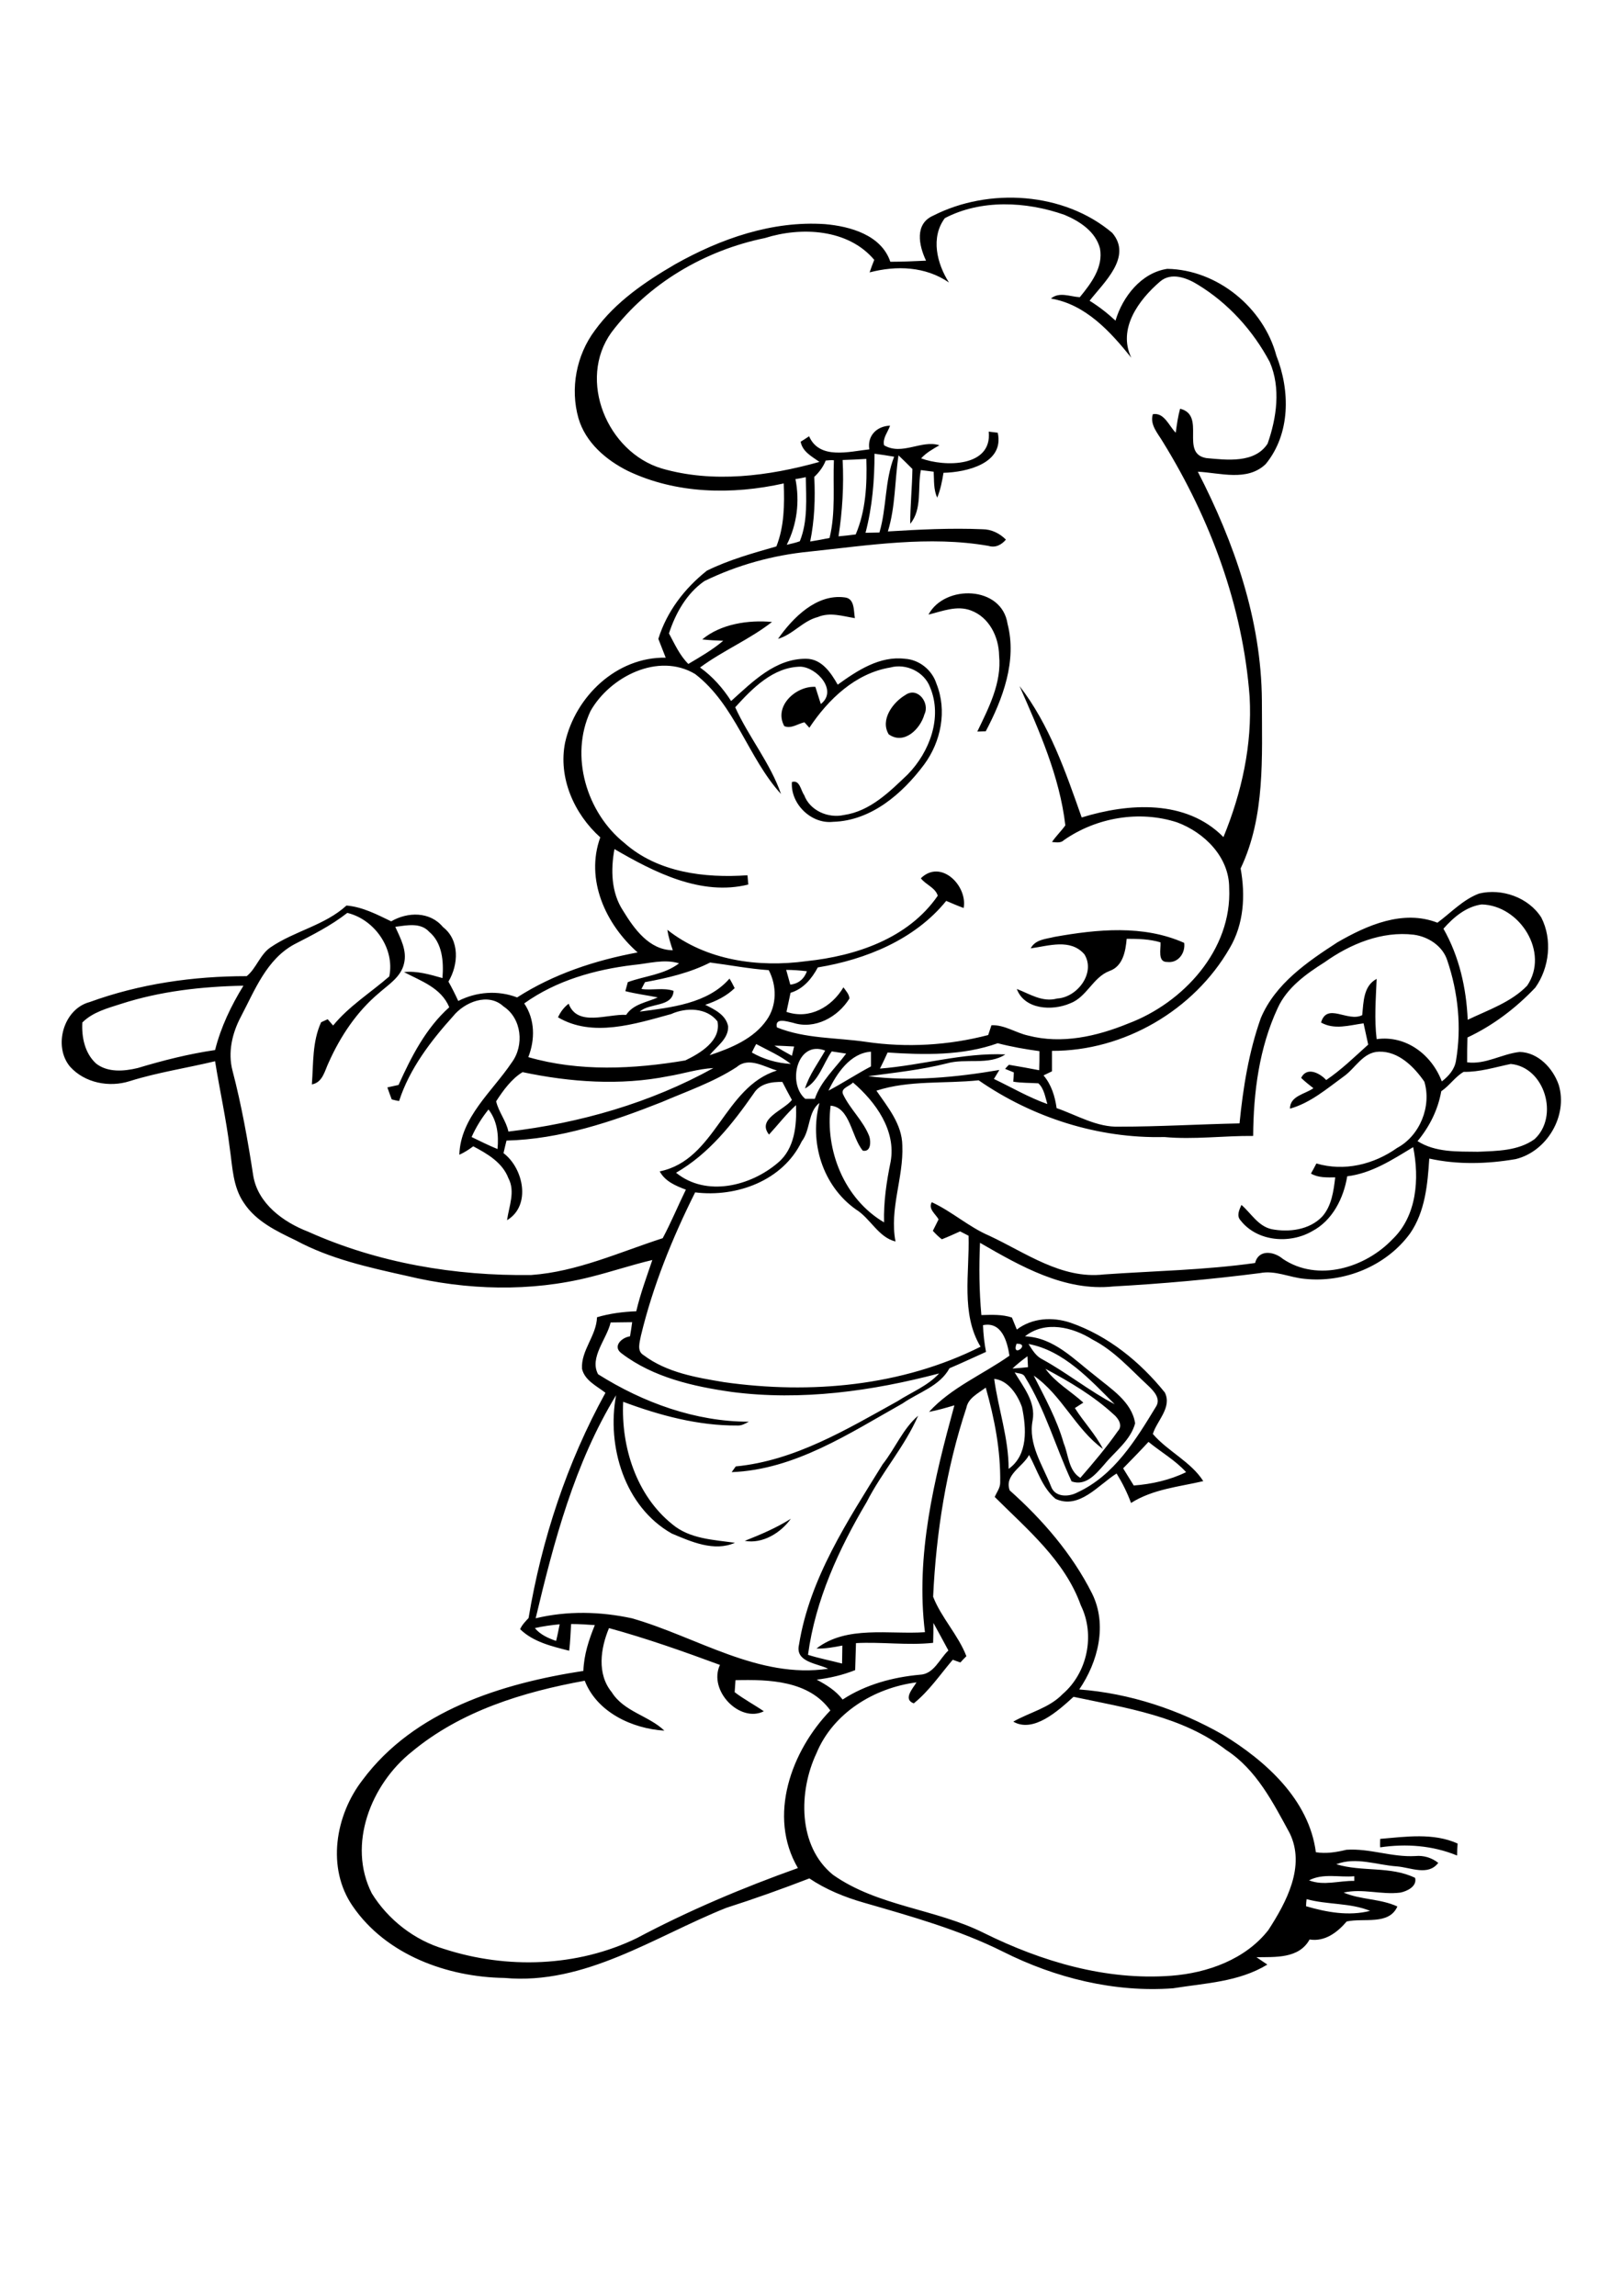 <?xml version="1.0" encoding="utf-8"?>
<!-- Generator: Adobe Illustrator 21.0.2, SVG Export Plug-In . SVG Version: 6.00 Build 0)  -->
<svg version="1.2" baseProfile="tiny" id="Layer_1" xmlns="http://www.w3.org/2000/svg" xmlns:xlink="http://www.w3.org/1999/xlink"
	 x="0px" y="0px" viewBox="0 0 595 842" overflow="scroll" xml:space="preserve">
<path d="M506.3,674.4c9.4-0.8,19.5-2.3,28.4,1.7c-0.1,1.1-0.2,3.3-0.2,4.4c-9-3.7-18.7-4.4-28.2-3
	C506.2,676.7,506.3,675.2,506.3,674.4 M273.2,565.1c5.8-2.3,11.5-4.7,16.9-8.1C286.4,562.2,279.7,566.3,273.2,565.1 M386.8,343.6
	c15.7-2.8,32.6-4.5,47.6,2.2c0.5,3.7-2.2,7.5-6.2,7c-3.7,0.1-2.3-4.8-2.5-7.2c-4-1.2-8.2-1.3-12.4-1.3c-0.4,4.6-1.4,10.1-6.3,11.8
	c-6.1,2.3-8.3,9.6-14.5,11.9c-6.5,2.8-16.7,2.3-19.5-5.3c4.7,1.8,9.4,5,14.8,3.5c7.4-0.4,14.2-9.4,10-16.2
	c-5.1-5.9-13.1-3.1-19.7-2.2C379.8,344.5,383.7,344.4,386.8,343.6 M332.1,254.9c4.5-3.2,9.1,2.9,7,7.1c-1.5,5.4-7.5,11.3-13.1,7.3
	C322.8,264,327.5,257.6,332.1,254.9 M285.4,234.3c5.4-7.7,14.1-16.6,24.5-15.2c3.7,0.4,3.2,4.9,3.7,7.6c-4.5-0.7-9.1-2.3-13.6-0.4
	C294.5,227.7,290.9,232.7,285.4,234.3 M340.6,225.4c5.9-11.1,26.9-10.7,29,3.4c3.5,13.5-1.7,27.5-8,39.4c-0.8,0-2.3,0.1-3.1,0.1
	c4.2-8.7,9-17.9,8-27.9c-0.1-6.8-3.6-14-10.3-16.5C351,221.9,345.6,224.2,340.6,225.4 M479.3,696.5c-0.1,0.6-0.2,1.9-0.2,2.6
	c7.5,2.2,15.7,3.7,23.5,1.7C495.3,697.8,486.9,698.6,479.3,696.5 M480.2,689.6c5.3,2.1,11,0.1,16.6,0.2l0-1.7
	C491.3,688.6,485.4,686.9,480.2,689.6 M223.4,597.1c-3.1,7.4-4.5,16.8,1,23.5c4.5,7.2,13.6,8.6,19.3,14.1
	C232,634,219,628,214.5,616.4c-22.6,4.1-45.5,11.1-63.5,26.1c-14.9,11.9-23.7,34-14.6,51.9c6,9.7,15.7,17.2,26.6,20.4
	c22.9,7.4,48.8,6.6,70.6-4c19-10.1,38.9-18.5,59.1-25.7c-11.2-19.1-2.4-43,11.9-57.8c-7.9-11-22.5-11.4-34.8-11.1
	c-0.1,1.5-0.2,2.9-0.3,4.4c3.4,2.6,7.2,4.6,10.7,7c-8.8,4.4-20.5-7.6-16.1-17C250.8,605.7,237.3,600.9,223.4,597.1 M196.2,597.1
	c2,2.4,4.9,3.7,7.8,4.7c0.5-2,0.9-4.1,1.3-6.1C202.2,596,199.2,596.4,196.2,597.1 M342.4,595.2c0,2.4,0,4.9-0.1,7.3
	c-9.4,1-18.9-0.4-28.3,0.1c-0.1,3.3-0.2,6.6-0.3,9.9c-4.5,1.8-9.2,2.9-14.1,3.5c3.5,1.9,7,4,9.5,7.3c8.4-5.5,18.4-8.2,28.3-9.1
	c5.2-0.2,7.2-5.8,10.5-8.9C346.1,601.9,344.2,598.5,342.4,595.2 M412,538.5c1.3,2.1,2.6,4.2,3.9,6.3c6.6-0.5,13.3-2,19.2-4.9
	c-4-4.4-9.3-7.4-13.8-11.1C418.3,532.1,415.1,535.3,412,538.5 M354.5,516.3c-7.4,22.3-11.1,45.8-12.2,69.3c3,7.7,9.2,14,12.2,21.8
	c-0.6,0.6-1.7,1.7-2.2,2.3c-1-0.3-1.9-0.7-2.8-1c-4.6,5.4-8.7,11.5-14.3,16c-4.1-1.5-0.3-5.5,1-7.7c-15.5,2-30.6,11.2-36.7,26
	c-6.6,14-6.9,34.1,6.1,44.6c16.5,11.6,37.5,12.4,55.3,21.3c21.2,10.5,44.8,17.5,68.7,15.7c13.3-1,27.3-6,35.7-16.8
	c6.6-10.2,13.7-23.4,7.8-35.5c-6.1-11.2-12.2-23.3-23.3-30.5c-16.1-12.4-36.7-15.4-56-19.5c-5.6,5.1-14.7,13.4-22.1,9.1
	c6-3.4,13.2-5,18.1-10.1c9.1-7.8,12-21.7,6.7-32.5c-5.9-16.5-19.6-27.8-31.6-39.8c0.7-1.7,2-3.3,2-5.2c0.2-11.9-2.1-23.6-5.3-34.9
	C358.7,511.1,355.2,512.7,354.5,516.3 M364.7,505.7c1.5,11,5.3,21.7,5.3,33c7.2-5.1,6.5-15,4.9-22.6
	C373.3,511.5,369.8,506.2,364.7,505.7 M383.5,502c3.7,5.1,9.3,8.2,13.9,12.4c-0.8,0.5-2.3,1.5-3.1,2c3.2,5.1,7.5,9.5,10.3,15
	c-10-7.2-15.1-19.8-25.4-26.9c4.1,8.1,8.5,16,11,24.8c1.8,4.3,1.7,10,6.1,12.7c4.8-5.5,9.6-11.2,13.8-17.2c1.9-2,0.1-4.7-1.6-6.1
	C401.1,511.9,392.3,506.7,383.5,502 M371.4,501.9c1.9-0.1,3.8-0.3,5.7-0.5c-0.1-1.3-0.1-2.7-0.2-4
	C375,498.8,373.1,500.3,371.4,501.9 M377.3,492.9c1.4,2.2,2.7,4.5,5.2,5.7c9.1,5,17.2,11.6,26.4,16.4
	C399.9,506,390.2,495.3,377.3,492.9 M372.9,492.8C370.9,498.3,378.4,492.7,372.9,492.8 M376,490.1c10.6,0.4,18,8.5,25.8,14.5
	c5.8,4.8,13.4,9.5,14.6,17.4c-1.7,6.3-7.4,10.3-11.4,15.2c-3.1,3.5-6.7,7.9-11.9,6.1c-5.9-12.7-9.7-26.4-17.1-38.3
	c-0.7-1.5-2.5-1.2-3.8-1.7c3.2,5.4,7.8,10.8,6.6,17.6c-1.7,8.7,3.6,16.3,6.7,24.1c1.4,4.2,6.5,4.1,9.8,2.3
	c13.4-6.2,21.4-19.3,28.8-31.5c1.8-2.9-0.9-5.7-2.9-7.6c-6.5-6-12.4-12.8-20.4-16.9C393.5,486.7,383.4,484.2,376,490.1 M224,485
	c-1.4,6.1-7.9,12.9-4.6,19c16.5,10.4,35.7,17.4,55.3,17.4c-1.3,0.7-2.7,1.5-4.2,1.4c-14.4,0.1-28.5-3.7-41.9-8.7
	c-0.8,16.5,4.8,34.3,18,44.9c6.4,5.4,15.1,5.7,23,6.8c-7.6,3.4-16.1-0.4-23.2-3.4c-17.3-9.8-23.9-32-20.4-50.7
	c-15.2,24.9-22.8,53.6-29.5,81.8c11.6-2.8,23.7-2.5,35.3,0c23.8,6.8,46.4,22.3,72,18.5c-4-2-12.2-2.4-10.7-8.8
	c3.9-24.4,17.9-45.5,30.7-66.2c4.6-5.8,7.4-13,13-17.8c-4.9,11.3-13.3,20.7-18.9,31.7c-10.2,17.2-18.8,35.9-21.5,56
	c4.1,1.3,8.3,2.1,12.5,3.2c0-2.2,0.1-4.4,0.1-6.6c-3.1,0.6-6.3,1.2-9.5,1.1c11.1-8.6,26.7-5.1,39.8-6c-3.5-28.2,3.4-56.2,10.8-83.2
	c-3.1,0.9-6.1,1.8-9.3,2.4c8.1-8.9,19.7-13.7,29.5-20.6c-0.8-5.2-2.8-12.6-9.7-11.2c0.1,3.3,0.5,6.6,1.1,9.8c-4.5,2-8.9,4.1-13.4,6
	c-3.6,6.6-11.3,8.8-17.2,12.9c-19.6,11-39.5,24.3-62.7,25.2c0.4-0.5,1.1-1.6,1.5-2.1c21.7-2.1,40.7-13.6,59.3-23.9
	c5.1-3.3,11.1-5.6,15.3-10.2c-24.7,6.5-50.5,10.1-76,6.8c-14.1-2-28.8-5.3-40.4-14.1c-3.6-2.5-0.1-5.9,3-6.3
	c0.3-1.8,0.6-3.5,0.8-5.2C229.3,484.9,226.6,485,224,485 M173,417c3.1,1.5,6.3,3.1,9.5,4.4c0.5-5.1-0.1-10.4-3.3-14.5
	C176.7,410,174.6,413.4,173,417 M309.2,401.2c2.6,5.6,7.5,9.8,9.7,15.6c0.6,1.9,0.6,5.8-2.4,5.2c-4.2-5-4.6-15.9-11.8-16.5
	c-2.1,16.4,5,34.2,19.6,42.8c-0.2-7.5,0.9-14.9,2.4-22.2c2.1-11.5-5.5-22-13.8-29.1C311.7,398.4,308.4,399,309.2,401.2 M276.5,401
	c-7.8,11.2-16.5,22.2-28.5,29.1c11.1,9,27.4,4.9,37.4-3.7c6.1-5.1,6.9-13.7,6.6-21.1c-3.6,3.3-6.6,7.2-9.9,10.8
	c-4.6-5.8,5.3-8.8,8.4-12.7c-1.2-2.2-2.4-4.4-3.5-6.6C283.2,396.7,278.8,397.3,276.5,401 M245.1,394.7c-17.6,3.5-35.9,2.2-53.4-1.5
	c-4,2.4-7.2,6.8-9.7,10.7c0.9,3.9,3.7,7.2,4.5,11.1c26.2-3.1,52.1-10.5,75.2-23.3C256,392,250.6,393.8,245.1,394.7 M536.9,393.1
	c-3.1,1.8-5.2,5.1-8.2,7.1c-1.2,6.8-4.3,13-8.7,18.3c6.6,4.2,14.7,3.8,22.1,3.9c7.1-0.3,14.8-0.3,20.8-4.6
	c9.1-8.3,3.8-26.4-8.7-27.6C548.4,391.4,542.8,393.2,536.9,393.1 M303.9,400c5.3-2.8,10.3-6.1,15.6-8.9c0-1.8,0-3.6,0-5.4
	C311.9,386.2,306.9,393.7,303.9,400 M295.4,403c0.9,0,2.6,0,3.5,0c2.2-6.5,7.5-11.2,11.5-16.6c-1.8-0.3-3.5-0.5-5.3-0.8
	c-3.2,4.6-4.7,10.8-9.8,13.6c1.6-5.1,4.8-9.3,7.4-13.9C292.4,381.3,288.7,397.4,295.4,403 M325.6,386c-0.9,2-1.8,3.9-2.8,5.9
	c15.4-1.2,30.5-5.9,46-5.2c-6.2,4.1-14.5,1.3-21.5,3.3c-9.5,2.4-19.2,3.4-28.8,4.7c15.8,2,32.3,0.4,48.1-2.3c-0.7,1.1-1.3,2.2-2,3.3
	c6.5,3.1,12.8,6.8,19.6,9.2c-0.8-2.6-1.2-5.7-3.3-7.6c-3.1-0.2-6.2-0.1-9.2-0.6c0.1-0.9,0.2-2.6,0.2-3.4c-0.8-0.3-2.4-1-3.2-1.3
	c0.3-0.4,1-1.1,1.4-1.5c3.7,0.6,7.4,1.3,11.1,2c0.1-2.3,0.1-4.6,0.1-7c-5.2-0.7-10.3-1.6-15.3-2.9
	C353.1,387.2,339.1,386.9,325.6,386 M284.1,383.5c2.1,1.3,4.2,2.5,6.4,3.7c0.2-0.9,0.6-2.5,0.8-3.4
	C288.9,383.7,286.5,383.5,284.1,383.5 M275.8,386c4.3,2.5,9.3,3.9,14.3,4.2c-3.8-3-8.4-5-12.7-7.3C276.8,383.9,276.3,385,275.8,386
	 M44.3,368.2c-5,1.6-10.3,3-14.1,6.8c-0.3,5.4,0.9,11.3,5.1,15.1c4.3,3.3,10.2,2.8,15.2,1.6c9.3-2.8,18.8-5.2,28.4-6.6
	c2.1-8.4,5.9-16.3,10.4-23.6C74.1,361.8,58.8,363.5,44.3,368.2 M288.4,355.7c0.5,1.8,1,3.6,1.5,5.4c3-0.3,5.1-2.1,6.1-4.9
	C293.5,355.9,290.9,355.7,288.4,355.7 M236.6,360.2c-0.3,0.6-1,1.9-1.3,2.5c3.9,0.6,8-0.6,11.8,0.7c-0.4,6.1-8.8,4.3-12.4,7.6
	c11.4-1.5,24.9-2.9,32.9-12.1c0.7,1.1,1.3,2.3,1.9,3.5c-3,2.9-6.8,4.8-10.8,6.1c3.4,1.7,7.6,3.7,8.4,7.9c0.2,4.6-4.3,7.4-6.8,10.6
	c7.8-2.6,16.2-6,21-13c3.7-5.3,3.7-12.5,0.7-18.2c-7.3-0.5-14.4-1.9-21.5-2.8C253,356.8,244.8,358.7,236.6,360.2 M232.3,353.9
	c-14.1,1.7-28.3,5.7-40,14.1c4,5.9,4,13.3,1.5,19.7c18.7,5.4,38.7,4.4,57.6,1.2c5.4-2.6,13.2-7.2,11.8-14.3
	c-3.9-5.1-11.5-5.2-17-2.7c-13.2,3.6-28.8,8.7-41.5,1.2c0.9-2,2.2-3.7,3.9-5c3.2,8.6,14.2,3.7,21.1,4.1c2.6-4,7.6-4.6,11.6-6.4
	c-4-0.8-8-1.3-11.9-2.3c0.3-1.1,0.6-2.2,0.9-3.3c6.2-2.3,13.3-2.7,18.8-6.9C243.6,351.6,237.9,353.4,232.3,353.9 M485.9,352.9
	c-6.8,4.3-13.8,9.3-17.2,16.8c-6.8,14.6-8.9,30.9-9,46.9c-10.9-0.1-21.7,1.4-32.6,0.4c-24.2,0.6-48.3-7.1-68.1-20.8
	c-12.5,1.3-25.5-0.1-37.5,3.8c4.2,6.1,9.4,12.3,9.5,20.1c0.5,11.8-4.8,23.3-2.5,35.2c-6.3-1.5-9.2-8.5-14.6-11.8
	c-12.2-8.7-17.1-24.7-13.3-39c-4.3,3.3-3.2,9.8-6.5,14.1c-6.9,14.4-23.9,20.6-39.1,18.7c-8.4,16.8-15.5,34.3-19.9,52.6
	c-0.4,2.3-1.6,5.6,1,7.1c8.5,6.4,19.3,8.2,29.5,9.9c31.7,4.5,65.2,1.5,94.1-13c-7.3-12.1-4-27.2-4.4-40.7c-0.8-0.4-2.3-1.2-3.1-1.6
	c-2.2,1-4.4,2-6.7,2.9c-1.2-0.9-2.3-2-3.3-3.1c0.7-1.4,1.4-2.8,2.1-4.2c-1.1-2-3.9-3.8-2.5-6.3c7.4,3.4,13.6,9.1,21.1,12.3
	c13.3,6.2,26.5,16,42,14.2c18.5-1.3,37.1-1.6,55.5-4.2c1.3-5.1,6.9-4.3,10.2-1.5c12.8,8.6,30.2,3.3,40.2-7.2
	c9-8.6,9.9-22.3,7.6-33.8c-7.6,4.6-15.2,9.6-24.2,10.7c-1.3,8-5.4,16.2-12.8,20.1c-8.2,4.8-20.2,3.9-26.3-3.9
	c-1.6-1.7-0.5-3.9,0.3-5.7c3.6,3.1,6.1,7.8,11.1,8.9c6.3,1.2,13.8,0.3,18.5-4.6c3.5-3.9,4.2-9.4,4.8-14.4c-3,0-6.2,0.2-8.9-1.4
	c0.5-0.9,1.5-2.7,2-3.7c10.2,3,21,0.4,29.6-5.7c8.4-4.5,12.7-15.3,10-24.3c-3.8-5.5-9.5-11.2-16.6-11c-5.9,0.1-8.7,6.1-13,9.1
	c-6.2,4.5-12.2,9.7-19.7,11.8c0-4.7,5.5-5.3,8.6-7.5c-1.5-1.2-3.1-2.4-4.5-3.8c2.1-4.2,6.8-1.8,9.2,0.8c5.6-3.8,10.4-8.5,15.4-13
	c-0.6-2.6-1.1-5.2-1.7-7.8c-5.2,0.7-10.7,2.5-15.6-0.3c2.2-7.5,9.8,0,15.1-2.7c0.5-4.8,0.4-10.7,5.3-13.3c-0.3,7.4-0.9,14.7,0,22.1
	c10.8-1.5,20.2,5.7,23.9,15.5c2.5-1.9,4.7-4.4,5.2-7.6c2.1-12.3,0.8-25-3.2-36.8c-1.7-5.3-7-8.7-12.3-9.4
	C506.9,341.4,495.3,346.2,485.9,352.9 M127.4,334.8c-6,4.7-12.8,8.1-19.4,11.5c-10.2,5.5-14.5,16.8-19.6,26.5
	c-3.2,6-4.9,13.1-3.1,19.9c3.3,12.6,5.6,25.5,7.6,38.5c1.7,10.2,11,17,20.1,20.5c25.6,11.5,53.9,16.3,81.9,15.9
	c16.8-1.2,32.4-8.4,48.2-13.5c3.1-5.8,5.6-11.9,8.5-17.8c-3.7-1.4-7.6-3-9.6-6.7c20.6-4.2,23.5-30.9,43-37
	c-4.6-1.3-10.3-5.1-14.7-1.3c-8.6,5.6-18.3,8.9-27.6,12.9c-18.2,7.2-37.2,13.6-56.9,14.1c-0.4,1.5-0.7,3-1.1,4.6
	c7.4,5.6,10.2,19.3,1.3,24.6c0.7-5.1,3.1-10.5,0.5-15.4c-2.2-5.8-7.8-9-12.9-11.7c-1.6,1.2-3.3,2.3-5.1,3.1
	c0.4-13.7,12.1-23.2,19.2-33.8c4.7-6.3,3.7-16.2-3-20.6c-5.6-5.2-14.3-1.6-18.5,3.6c-8.2,9.1-16,19.3-19.8,31.1
	c-0.7-0.1-2-0.4-2.7-0.6c-0.6-1.5-1.1-3-1.6-4.4c1.4-0.3,2.8-0.6,4.1-0.9c4.7-10.4,10-20.8,18.6-28.5c-3-7.2-10.4-9.6-16.6-12.9
	c4.8-0.5,9.5,0.9,14.1,2.2c0.5-6,0-12.9-4.9-17c-3.2-3.5-8.3-2.3-12.4-1.8c1.9,4.2,4.4,8.7,3.2,13.5c-1.1,4.9-5.7,7.7-9.2,10.8
	c-8.1,6.8-14.1,15.8-18.4,25.4c-1.5,3.1-2.2,7.4-6.2,8.1c0.6-7.7,0.1-15.6,3.4-22.8c0.6-0.3,1.8-0.8,2.4-1.1c0.7,0.8,1.3,1.5,2,2.3
	c5.8-7.1,13.7-12,20.6-18C144.9,347.9,137.4,337.2,127.4,334.8 M529.5,340.6c5.8,10.2,8.4,21.8,8.9,33.4c7.5-3.6,15.9-6.4,21.8-12.5
	c8.3-12.2-2.7-29.5-16.7-29.8C537.8,332.5,533.2,336.4,529.5,340.6 M291.8,175.7c1.6,8.2,0.6,16.6-3.2,24.1c1.6-0.4,3.2-0.7,4.8-1.3
	c3-7.4,2.3-15.7,2.2-23.5C294.6,175.2,292.7,175.6,291.8,175.7 M302.9,168.9c-0.9,2.3-2.4,4.3-4.2,6c0.4,7.9,0.1,15.9-1.5,23.7
	c2.4-0.4,4.7-0.8,7.1-1.3c2.3-9.3,1.2-19,1.6-28.5C305.1,168.7,303.7,168.8,302.9,168.9 M309.1,168.7c0.5,9.4-0.1,18.8-1.5,28
	c2.1-0.2,4.2-0.4,6.3-0.7c3.7-8.7,4.2-18.3,3.9-27.7C314.9,168.5,312,168.6,309.1,168.7 M320.8,166.4c0,9.7-0.8,19.5-3.3,29
	c1.7,0,3.4-0.1,5.1-0.1c2.7-9.1,1.9-18.9,5.4-27.8C325.7,167.1,323.2,166.7,320.8,166.4 M346.6,80c-5.3,7.1-2.9,16.7,1.5,23.6
	c-8.6-5.9-19.2-6.3-29.1-3.7c0.5-1.5,1.1-3.1,1.7-4.6c-9.6-11.4-26.8-12.2-40.1-8c-22,4.5-42.7,16.6-56.3,34.6
	c-12.6,17.5-1.5,43.9,18.4,49.9c18.9,5.5,39.3,2.8,57.9-2.4c-2.8-2-6.2-3.7-6.9-7.4c0.8-0.5,2.4-1.5,3.1-2
	c3.8,8.7,14.7,5.6,22.1,4.8c-0.8-5,2.7-8.5,7.6-8.7c-0.8,2.4-2.8,4.6-2.2,7.2c6.6,3.9,13.7-2.1,20.3,0c-2.4,1.4-4.8,2.7-6.7,4.8
	c8.6,3.2,26.1,3.3,24.8-9.8c0.8,0.1,2.5,0.3,3.3,0.4c2.5,11.3-11.5,14.5-19.9,14.7c-0.5,3.1-1.1,6.2-2.3,9.1c-1.4-3-1.1-6.3-1.3-9.5
	c-1.6-0.2-3.1-0.4-4.7-0.6c-1.3,6.5,0.6,14.3-3.9,19.7c0-6.7,0.7-13.4,0.8-20.1c-1.7-1.7-3.4-3.4-5.1-5c-1.4,9.3-1.1,18.8-3.9,27.9
	c11.5-0.7,23.1-1.3,34.7-0.8c3.3,0,6.3,1.5,8.6,3.8c-1.6,1.9-3.8,3.1-6.4,2.3c-21.8-3.8-43.9-0.2-65.7,2.1
	c-13.3,1.3-26.4,4.9-38.5,10.8c-6.5,4.5-10.6,11.8-13,19.2c2.1,3.9,3.9,8,7.1,11.2c4.4-2.6,8.9-5.2,12.8-8.5
	c-2.6-0.1-5.1-0.2-7.7-0.5c6.8-5.7,17-7.2,25.6-6.4c-8.2,6.4-18,10.5-26.4,16.7c4.6,3.3,8.4,7.6,11.4,12.3
	c7.8-7,16.2-15.6,27.5-15.5c5.7,0,9.1,5.1,11.6,9.5c7.2-5.2,15.4-10.6,24.6-9.5c5.3,0.3,10,4.1,11.6,9.1c4,9.9,1.7,21.3-4.5,29.7
	c-8,10.7-19.4,20.6-33.4,21c-8,0.9-15.7-6.6-15.1-14.6c2.9-0.9,3.2,3,4.5,4.8c2.1,5.7,8.8,8.6,14.6,7.3c9.6-1.4,16.7-8.5,23.4-14.9
	c8-8.2,12.8-20.9,8.2-31.9c-2.1-5.7-8.8-8.9-14.6-7.3c-12.8,2.1-22.8,11.7-29.7,22.1c-0.4-0.5-1.4-1.5-1.8-2
	c-2.4,0.5-4.9,2.5-7.4,1.4c-4-7.3,4.3-14.8,11.4-14.4c0.7,2.1,1.3,4.2,2,6.3c6.3-4.9-1.4-13.4-7.4-13.7c-10,0.1-17.7,7.9-24,14.9
	c5,11,12.9,20.5,16.8,31.8c-12.1-13.3-16.8-32.7-31.5-44c-13.5-8.1-31.3,1-38.4,13.6c-7.7,16.5-1.4,37.3,12.5,48.4
	c12.2,10.8,29.4,12.9,45.1,11.8c0.1,1.1,0.2,2.3,0.3,3.4c-17.3,4.3-34.5-4.5-49.1-13c-1.4,7.6-1.2,15.9,3.1,22.5
	c4.1,6.7,9.6,14.5,18.3,14.6c-0.8-2.4-1.6-4.9-2-7.5c14.3,11.3,33.4,13.9,51,11.5c18.1-1.9,37.4-8.3,48.2-24c-0.9-3-4.4-4-6.2-6.4
	c7.4-7.2,17.2,2.8,15.7,10.9c-2.2-0.8-4.3-1.7-6.4-2.6c-11.5,14.2-29.5,21.5-47.1,24.4c-2.2,4.1-5.3,7.9-10,9.3
	c-0.5,2.3-1,4.6-1.5,7c8.5,2.9,16.6-1.8,20.9-9c0.9,1.3,2.1,2.5,2.2,4.1c-4.2,6.8-12.7,11.5-20.7,8.9c-2-0.4-6.8-2.1-5.9,1.7
	c10.4,4.2,21.8,3.7,32.7,5.3c14.9,2.2,30.2,1.3,44.8-2.5c0.4-1.2,0.8-2.4,1.2-3.6c4.8-0.2,8.9,2.8,13.5,3.8
	c12.3,3.2,25.1,0.3,36.6-4.4c20.3-7.6,38.2-27.1,37.1-49.8c0-11.3-9.1-20.3-19.1-24c-13.8-4.5-29.6-1.8-41.5,6.5
	c-1.2,1.2-2.9,0.8-4.4,0.7c1.5-2.2,3.4-4,4.9-6.1c-2.1-18-9.6-34.7-16.8-51.1c11,14.2,16.9,31.5,22.8,48.2c17.2-5.3,38.3-6.7,52,7.2
	c6.7-16.3,10.6-33.9,9.6-51.5c-2.5-33.2-14.4-65.2-31.8-93.4c-1.8-3.1-4.9-6.3-3.7-10.2c4.2-0.7,5.9,4.3,8.4,6.8
	c0.4-3,0.8-5.9,1.6-8.8c9.7,2.4-0.2,16.4,9.6,18.1c7.5,0.7,17.8,2,22.5-5.3c3.3-9.4,4.9-20.4,0.8-29.9
	c-6.1-11.5-15.2-21.6-26.4-28.4c-4-2.5-9.8-4.7-13.9-1.1c-7.8,6.7-15.6,17.3-10.5,27.9c-7.7-9.6-16.8-19.6-29.5-21.7
	c3.1-2.6,7-0.7,10.6-0.5c4.1-5,8.7-11,7.4-17.9c-1.6-6.2-7.5-10-13-12.3C376.3,73.8,359.8,73.1,346.6,80 M342.3,79.1
	c20.4-10.4,48-8.7,65.7,6.3c7.5,8.8-3.1,18.2-8.3,24.9c3.4,2.1,6.6,4.6,9.5,7.3c2.6-8.8,9.5-17.6,19-19c18.3,0.3,35.3,14.2,40,31.8
	c5.1,12.9,5.2,28.7-3.9,39.8c-6.8,6.5-16.7,3.2-24.9,2.8c13.4,26,23.3,54.4,23.5,83.9c0,20.7,1.3,42.5-7.8,61.6
	c1.8,9.9,1.2,20.4-4,29.2c-13.1,22.8-38.8,37.8-65.2,37.7c0,2.5,0,5,0,7.5c-1,0.5-2.1,1-3.1,1.5c2.9,3.4,4.2,7.7,4.8,12
	c7.5,2.6,14.8,7.1,23,6.8c14.7,0,29.4-0.9,44.1-1.2c1.3-13.1,3.4-26.2,7.8-38.6c5.3-12.6,17-20.6,28.1-27.8
	c10.9-6.3,24.1-12.1,36.7-7.2c5-3.7,9.4-8.5,15.3-10.7c8.3-2,18.1,1.4,22.8,8.8c4.1,8,3,18.4-2.2,25.7c-7.1,7.5-15.5,13.9-24.9,18.3
	c-0.1,3-0.1,6-0.1,9.1c6.8,0.9,12.7-3.1,19.3-3.8c6.8,0.2,12.2,6,14.3,12.1c3.4,11.3-4.3,24.4-15.8,27.2
	c-10.5,1.8-21.3,2.1-31.7-0.2c-0.6,9.4-1.5,19.4-7,27.4c-8.7,12-24.2,18.3-38.8,16.7c-5.5-0.5-10.7-3.2-16.3-2.1
	c-17.9,2.3-35.8,3.9-53.8,4.9c-17.8,1.9-34-7.4-48.9-16c-0.4,8.8-0.3,17.7,0.5,26.5c3.8-0.1,7.6-0.3,11.2,0.9
	c0.6,1.5,1.2,2.9,1.8,4.4c5.7-4.3,13.1-4.7,19.7-2.5c13.8,4.8,25.5,14.3,34.6,25.6c2.7,5.5-2.9,10.3-4.4,15.2
	c5.5,6.4,14,10.2,18.5,17.3c-9,2.1-18.4,2.9-26.5,8c-1.4-3.8-3.2-7.4-5.3-10.8c-6.7,4.2-13.7,13.3-22.4,9.3
	c-4.9-4.1-6.7-10.6-9.7-16.1c-2.3,4.4-9.2,7.3-7.1,13c12.1,10.8,22.9,23.3,30.2,37.8c5.7,11.5,2.2,25.1-4.7,35.2
	c18.5,1.4,36.6,7.4,52.7,16.6c15.7,9.6,31.6,23.8,34.1,43.1c3.8,0.6,7.5,0,11.2-0.9c8.5-0.6,16.7,2.8,25.3,2.3c3-0.3,6,0.6,8.4,2.5
	c-3.7,4.9-10.1,1.7-15.1,1.3c-7.4-0.5-15.1-3.6-22.3-0.8c9.4,2.9,19.9,0.6,28.9,5c0.8,3.1-2.9,4.9-5.4,5.4c-6.9,0.9-13.9-1.6-20.8,0
	c6.3,2.7,13.5,2.2,19.7,5.1c-3.1,7-12.4,4.1-18.6,5.5c-3.4,4-8,7.5-13.6,6.6c-3.9,7.1-12.6,6.4-19.5,6.5c1.3,0.9,2.7,1.8,4,2.7
	c-10.5,6.4-22.8,6.8-34.6,8.7c-21.5,1.6-43.2-3.8-62.3-13.4c-16.2-8.1-33.8-13-51.1-18c-7-2-13.9-4.8-20-8.9
	c-10.1,3.9-20.2,7.5-30.5,10.8c-26.3,10.5-51.7,28.4-81.4,25.7c-21-0.3-43.4-8.5-55.6-26.3c-9.7-14-6.4-33.4,3.6-46.3
	c18.9-25.4,51-35.4,81-40c0.2-5.9,2-11.4,4.2-16.8c-2.9-0.2-5.8-0.4-8.7-0.4c-0.2,3.3-0.3,6.5-0.7,9.8c-6.3-1.6-13.2-3.2-18-7.9
	c0.7-1.6,1.9-2.8,3.1-4.1c4.8-28.8,14.1-57,28.2-82.6c-3.2-2.5-7.6-4.5-8.6-8.8c-0.4-6.8,5.3-12.1,5.5-18.9c4.7-1.4,9.5-2,14.4-2.2
	c1.5-6.4,3.8-12.6,5.9-18.8c-7.6,1.8-15,4.3-22.6,6.2c-22.1,5.6-45.6,4.9-67.6-0.4c-13.9-3.1-28-6.2-40.6-13
	c-7.1-3.4-14.6-7-19-13.7c-4.1-5.9-4.2-13.2-5.2-20c-1.3-10.7-3.7-21.3-5.4-32c-10.4,2.5-21.1,4.1-31.3,7.3
	c-7.5,2.4-16.5,0.7-21.9-5.3c-6.3-7.5-2.4-21.2,7.2-23.7c18.4-6.7,38-9.5,57.6-9.5c3.5-2.8,4.9-8,8.8-10.6c8.8-6,19.8-8,27.8-15.3
	c5.9,0.5,11.2,3.3,16.4,5.8c6-3.5,14.2-3.7,19,2.1c6.2,4.8,5.7,13.8,2,20c1.3,2.3,2.5,4.7,3.6,7.1c6.7-3.4,14.5-4,21.6-1.3
	c13.4-8.6,28.6-13.6,44.2-16.5c-11.7-10.3-19.3-26.7-13.7-42.2c-9.6-8.6-15.5-21.9-12.9-34.8c3.8-16.9,18.9-31.4,36.9-31.1
	c-0.9-2.3-1.8-4.6-2.7-6.9c3.1-10,9.6-18.5,17.8-25c8.1-4,16.8-6.4,25.5-8.9c2.9-7.3,3-15.4,2.7-23.1c-18.9,4.2-39.4,3.9-57.2-4.6
	c-8-4-15.5-10.4-18.1-19.3c-3.1-10.9-0.8-23.1,6-32.2c7.6-10.5,18.5-17.9,29.5-24.3c16.7-9.4,35.6-16,54.9-14.7
	c9.3,0.8,20.7,4,24,13.8c4.4,0,8.8-0.2,13.1-0.4C337,89.9,335.5,82.1,342.3,79.1"/>
</svg>
